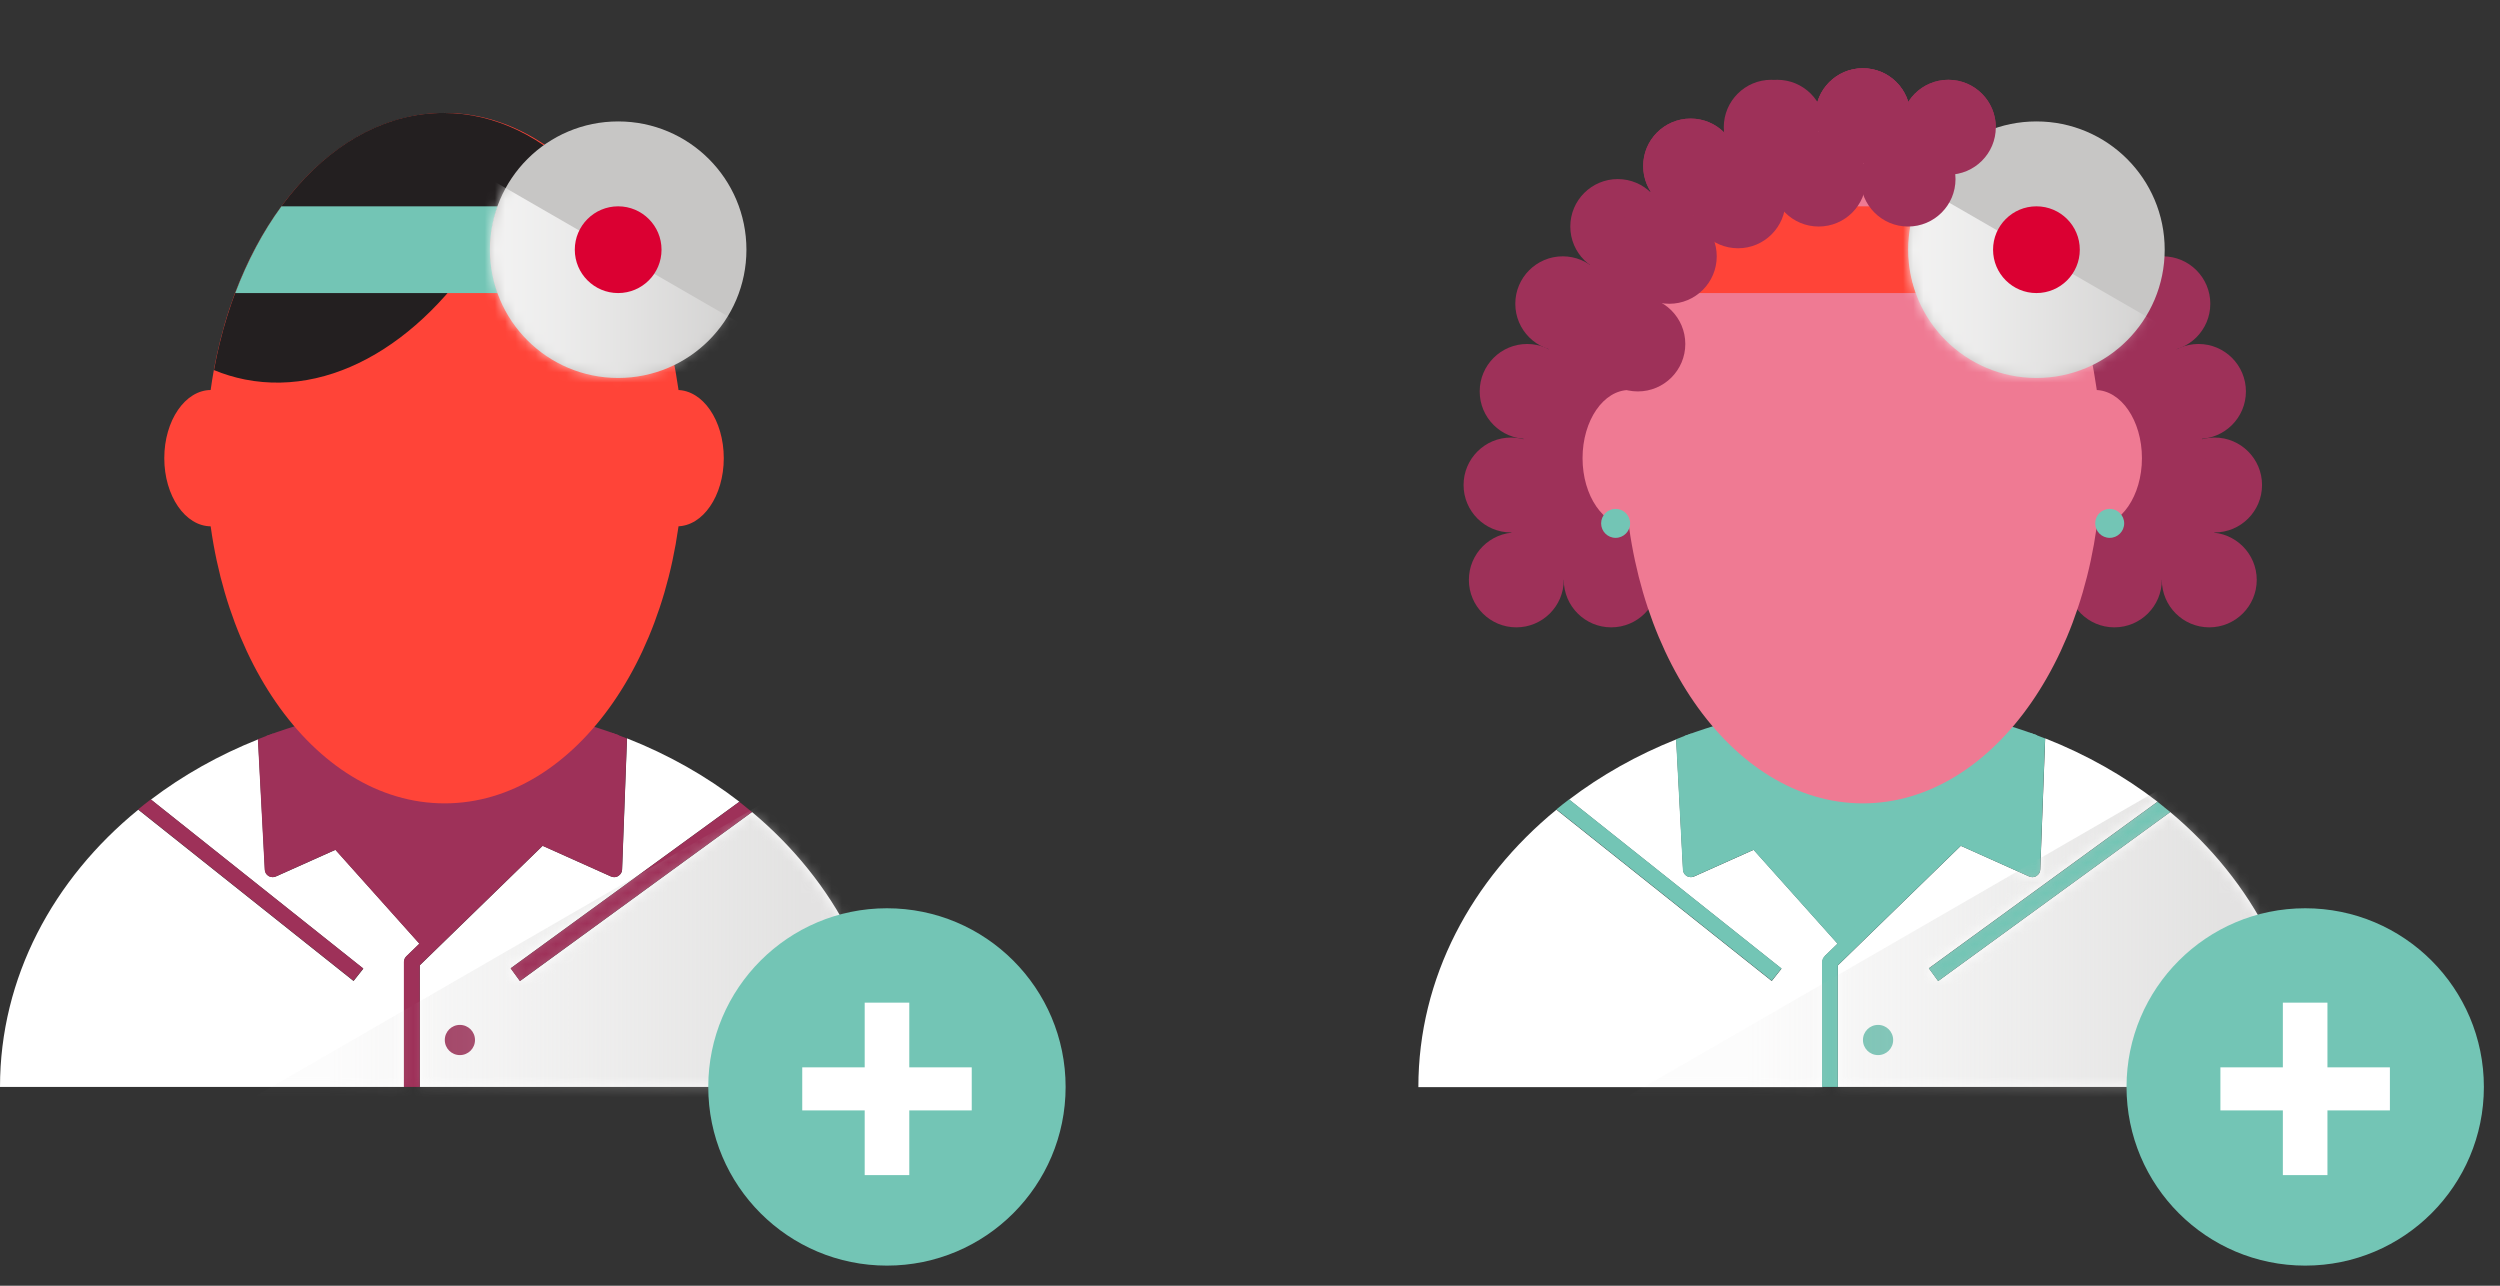 <svg width="245" height="126" viewBox="0 0 245 126" fill="none" xmlns="http://www.w3.org/2000/svg">
<rect x="0" y="0" width="245" height="126" fill="#333333" stroke="none"/>
<path d="M60.6 85.84C60.48 85.92 60.33 85.96 60.19 85.96C60.08 85.96 59.98 85.94 59.87 85.89L53.18 82.89L41.14 94.6V106.52H86.92C86.92 95.95 81.85 86.4 73.7 79.58L50.96 96.14L50.05 94.89L72.46 78.57C69.2 76.05 65.49 73.95 61.45 72.36L60.97 85.2C60.97 85.46 60.82 85.69 60.61 85.83L60.6 85.84Z" fill="white"/>
<path d="M39.83 93.72L41.11 92.48L32.88 83.28L27.05 85.89C26.95 85.94 26.84 85.96 26.73 85.96C26.59 85.96 26.45 85.92 26.33 85.85C26.11 85.72 25.97 85.49 25.96 85.23L25.29 72.46C21.45 73.99 17.92 75.98 14.79 78.36L35.61 94.93L34.65 96.14L13.55 79.35C5.2 86.16 0 95.81 0 106.52H39.6V94.27C39.6 94.06 39.68 93.86 39.83 93.72Z" fill="white"/>
<path d="M33.08 82.34L42.18 92.51L53.02 81.97L60.19 85.18L60.64 72.05C55.37 70.09 49.57 69 43.47 69C37.37 69 31.43 70.12 26.11 72.12L26.74 85.17L33.08 82.33V82.34Z" fill="#9E3159"/>
<path d="M72.48 78.6C72.8 78.85 73.11 79.1 73.41 79.35C73.1 79.1 72.79 78.84 72.48 78.6Z" fill="#C02134"/>
<path d="M72.45 78.58C72.45 78.58 72.47 78.59 72.48 78.6C72.48 78.6 72.46 78.59 72.45 78.58Z" fill="#C02134"/>
<path d="M73.7 79.58C73.61 79.5 73.51 79.43 73.41 79.35C73.5 79.43 73.6 79.51 73.69 79.58H73.7Z" fill="#C02134"/>
<path d="M45.07 100.44C44.25 100.44 43.59 101.1 43.59 101.92C43.59 102.74 44.25 103.4 45.07 103.4C45.89 103.4 46.55 102.74 46.55 101.92C46.55 101.1 45.89 100.44 45.07 100.44Z" fill="#9E3159"/>
<path d="M50.95 96.14L73.69 79.58C73.6 79.5 73.5 79.42 73.41 79.35C73.1 79.1 72.79 78.84 72.48 78.6C72.48 78.6 72.46 78.59 72.45 78.58L50.04 94.9L50.95 96.15V96.14Z" fill="#9E3159"/>
<path d="M35.6 94.91L14.78 78.34C14.36 78.66 13.95 78.98 13.54 79.32L34.64 96.11L35.6 94.9V94.91Z" fill="#9E3159"/>
<path d="M53.18 82.89L59.87 85.89C59.97 85.94 60.08 85.96 60.19 85.96C60.33 85.96 60.47 85.92 60.6 85.84C60.82 85.7 60.96 85.47 60.96 85.21L61.44 72.37C60.94 72.17 60.43 71.98 59.91 71.8L59.45 84.01L49.18 79.35L48.55 80.76L51.65 82.21L42.21 91.4L34.35 82.62L38.73 80.74L38.1 79.33L27.43 84.02L26.79 71.87C26.28 72.05 25.77 72.25 25.27 72.45L25.94 85.23C25.95 85.48 26.09 85.72 26.31 85.85C26.43 85.93 26.57 85.96 26.71 85.96C26.82 85.96 26.92 85.94 27.03 85.89L32.86 83.28L41.09 92.48L39.81 93.72C39.66 93.87 39.58 94.07 39.58 94.27V106.52H41.13V94.6L53.17 82.89H53.18Z" fill="#9E3159"/>
<path d="M43.57 78.73C56.482 78.73 66.95 63.584 66.95 44.9C66.95 26.216 56.482 11.07 43.57 11.07C30.658 11.07 20.19 26.216 20.19 44.9C20.19 63.584 30.658 78.73 43.57 78.73Z" fill="#FF4438"/>
<path d="M48.69 21.69C42.82 32.55 33.27 39.02 24 37.19C22.95 36.98 21.94 36.67 20.97 36.27C23.62 21.76 32.69 11.07 43.46 11.07C53.71 11.07 62.41 20.74 65.52 34.18C58.73 33.67 52.72 28.91 48.69 21.69Z" fill="#231F20"/>
<path d="M48.06 24.47C48.06 22.98 48.32 21.55 48.79 20.22H27.58C25.78 22.68 24.25 25.55 23.05 28.72H48.79C48.32 27.39 48.06 25.96 48.06 24.47Z" fill="#73C5B5"/>
<path d="M20.68 51.58C18.15 51.58 16.1 48.59 16.1 44.9C16.1 41.21 18.15 38.22 20.68 38.22V51.58Z" fill="#FF4438"/>
<path d="M66.35 51.58C68.88 51.58 70.93 48.59 70.93 44.9C70.93 41.21 68.88 38.22 66.35 38.22V51.58Z" fill="#FF4438"/>
<path d="M60.58 37.04C67.522 37.04 73.15 31.412 73.15 24.47C73.15 17.528 67.522 11.9 60.58 11.9C53.638 11.9 48.01 17.528 48.01 24.47C48.01 31.412 53.638 37.04 60.58 37.04Z" fill="#C7C6C5"/>
<mask id="mask0_4912_539" style="mask-type:luminance" maskUnits="userSpaceOnUse" x="48" y="11" width="26" height="27">
<path d="M60.58 37.04C67.522 37.04 73.15 31.412 73.15 24.47C73.15 17.528 67.522 11.9 60.58 11.9C53.638 11.9 48.01 17.528 48.01 24.47C48.01 31.412 53.638 37.04 60.58 37.04Z" fill="white"/>
</mask>
<g mask="url(#mask0_4912_539)">
<path d="M73.84 32.45L46.18 16.48V41.19H73.97L73.84 32.45Z" fill="url(#paint0_linear_4912_539)"/>
</g>
<path d="M60.58 28.72C62.927 28.72 64.83 26.817 64.83 24.47C64.83 22.123 62.927 20.22 60.58 20.22C58.233 20.22 56.33 22.123 56.33 24.47C56.33 26.817 58.233 28.72 60.58 28.72Z" fill="#DB0032"/>
<mask id="mask1_4912_539" style="mask-type:luminance" maskUnits="userSpaceOnUse" x="0" y="72" width="87" height="35">
<path d="M60.96 85.21L61.44 72.37C65.48 73.96 69.19 76.05 72.45 78.58L50.04 94.9L50.95 96.15L73.69 79.59C81.84 86.41 86.91 95.95 86.91 106.53H41.13V94.61L53.17 82.9L59.86 85.9C59.96 85.95 60.07 85.97 60.18 85.97C60.32 85.97 60.46 85.93 60.59 85.85C60.81 85.71 60.95 85.48 60.95 85.22L60.96 85.21ZM39.83 93.72L41.11 92.48L32.88 83.28L27.05 85.89C26.95 85.94 26.84 85.96 26.73 85.96C26.59 85.96 26.45 85.92 26.33 85.85C26.11 85.72 25.97 85.49 25.96 85.23L25.29 72.46C21.45 73.99 17.92 75.98 14.79 78.36L35.61 94.93L34.65 96.14L13.55 79.35C5.2 86.16 0 95.81 0 106.52H39.6V94.27C39.6 94.06 39.68 93.86 39.83 93.72Z" fill="white"/>
</mask>
<g mask="url(#mask1_4912_539)">
<path style="mix-blend-mode:multiply" d="M13.49 114.09L88.23 70.94V114.09H13.49Z" fill="url(#paint1_linear_4912_539)"/>
</g>
<path d="M86.92 124.03C96.591 124.03 104.43 116.191 104.43 106.52C104.43 96.85 96.591 89.01 86.92 89.01C77.249 89.01 69.41 96.85 69.41 106.52C69.41 116.191 77.249 124.03 86.92 124.03Z" fill="#73C5B5"/>
<path d="M89.11 108.82V115.16H84.74V108.82H78.62V104.6H84.74V98.26H89.11V104.6H95.23V108.82H89.11Z" fill="white"/>
<path d="M157.9 61.48C160.468 61.48 162.55 59.398 162.55 56.83C162.55 54.262 160.468 52.18 157.9 52.18C155.332 52.18 153.25 54.262 153.25 56.83C153.25 59.398 155.332 61.48 157.9 61.48Z" fill="#9E3159"/>
<path d="M166.68 61.48C169.248 61.48 171.33 59.398 171.33 56.83C171.33 54.262 169.248 52.18 166.68 52.18C164.112 52.18 162.03 54.262 162.03 56.83C162.03 59.398 164.112 61.48 166.68 61.48Z" fill="#9E3159"/>
<path d="M182.56 61.48C185.128 61.48 187.21 59.398 187.21 56.83C187.21 54.262 185.128 52.18 182.56 52.18C179.992 52.18 177.91 54.262 177.91 56.83C177.91 59.398 179.992 61.48 182.56 61.48Z" fill="#9E3159"/>
<path d="M174.9 61.48C177.468 61.48 179.55 59.398 179.55 56.83C179.55 54.262 177.468 52.18 174.9 52.18C172.332 52.18 170.25 54.262 170.25 56.83C170.25 59.398 172.332 61.48 174.9 61.48Z" fill="#9E3159"/>
<path d="M148.6 61.48C151.168 61.48 153.25 59.398 153.25 56.83C153.25 54.262 151.168 52.18 148.6 52.18C146.032 52.18 143.95 54.262 143.95 56.83C143.95 59.398 146.032 61.48 148.6 61.48Z" fill="#9E3159"/>
<path d="M148.08 52.18C150.648 52.18 152.73 50.098 152.73 47.53C152.73 44.962 150.648 42.88 148.08 42.88C145.512 42.88 143.43 44.962 143.43 47.53C143.43 50.098 145.512 52.18 148.08 52.18Z" fill="#9E3159"/>
<path d="M149.66 43.01C152.228 43.01 154.31 40.928 154.31 38.36C154.31 35.792 152.228 33.71 149.66 33.71C147.092 33.71 145.01 35.792 145.01 38.36C145.01 40.928 147.092 43.01 149.66 43.01Z" fill="#9E3159"/>
<path d="M153.15 34.42C155.718 34.42 157.8 32.338 157.8 29.77C157.8 27.202 155.718 25.12 153.15 25.12C150.582 25.12 148.5 27.202 148.5 29.77C148.5 32.338 150.582 34.42 153.15 34.42Z" fill="#9E3159"/>
<path d="M158.54 26.85C161.108 26.85 163.19 24.768 163.19 22.2C163.19 19.632 161.108 17.55 158.54 17.55C155.972 17.55 153.89 19.632 153.89 22.2C153.89 24.768 155.972 26.85 158.54 26.85Z" fill="#9E3159"/>
<path d="M182.56 15.99C185.128 15.99 187.21 13.908 187.21 11.34C187.21 8.772 185.128 6.69 182.56 6.69C179.992 6.69 177.91 8.772 177.91 11.34C177.91 13.908 179.992 15.99 182.56 15.99Z" fill="#9E3159"/>
<path d="M182.56 11.07V56.83H148.09C147.43 43.01 153.61 11.07 182.56 11.07Z" fill="#9E3159"/>
<path d="M165.68 20.92C168.248 20.92 170.33 18.838 170.33 16.27C170.33 13.702 168.248 11.62 165.68 11.62C163.112 11.62 161.03 13.702 161.03 16.27C161.03 18.838 163.112 20.92 165.68 20.92Z" fill="#9E3159"/>
<path d="M174.17 17.12C176.738 17.12 178.82 15.038 178.82 12.47C178.82 9.902 176.738 7.82 174.17 7.82C171.602 7.82 169.52 9.902 169.52 12.47C169.52 15.038 171.602 17.12 174.17 17.12Z" fill="#9E3159"/>
<path d="M207.21 61.48C209.778 61.48 211.86 59.398 211.86 56.83C211.86 54.262 209.778 52.18 207.21 52.18C204.642 52.18 202.56 54.262 202.56 56.83C202.56 59.398 204.642 61.48 207.21 61.48Z" fill="#9E3159"/>
<path d="M198.43 61.48C200.998 61.48 203.08 59.398 203.08 56.83C203.08 54.262 200.998 52.18 198.43 52.18C195.862 52.18 193.78 54.262 193.78 56.83C193.78 59.398 195.862 61.48 198.43 61.48Z" fill="#9E3159"/>
<path d="M182.56 61.48C185.128 61.48 187.21 59.398 187.21 56.83C187.21 54.262 185.128 52.18 182.56 52.18C179.992 52.18 177.91 54.262 177.91 56.83C177.91 59.398 179.992 61.48 182.56 61.48Z" fill="#9E3159"/>
<path d="M190.21 61.48C192.778 61.48 194.86 59.398 194.86 56.83C194.86 54.262 192.778 52.18 190.21 52.18C187.642 52.18 185.56 54.262 185.56 56.83C185.56 59.398 187.642 61.48 190.21 61.48Z" fill="#9E3159"/>
<path d="M216.51 61.48C219.078 61.48 221.16 59.398 221.16 56.83C221.16 54.262 219.078 52.18 216.51 52.18C213.942 52.18 211.86 54.262 211.86 56.83C211.86 59.398 213.942 61.48 216.51 61.48Z" fill="#9E3159"/>
<path d="M217.03 52.18C219.598 52.18 221.68 50.098 221.68 47.53C221.68 44.962 219.598 42.88 217.03 42.88C214.462 42.88 212.38 44.962 212.38 47.53C212.38 50.098 214.462 52.18 217.03 52.18Z" fill="#9E3159"/>
<path d="M215.45 43.01C218.018 43.01 220.1 40.928 220.1 38.36C220.1 35.792 218.018 33.71 215.45 33.71C212.882 33.71 210.8 35.792 210.8 38.36C210.8 40.928 212.882 43.01 215.45 43.01Z" fill="#9E3159"/>
<path d="M211.96 34.42C214.528 34.42 216.61 32.338 216.61 29.77C216.61 27.202 214.528 25.12 211.96 25.12C209.392 25.12 207.31 27.202 207.31 29.77C207.31 32.338 209.392 34.42 211.96 34.42Z" fill="#9E3159"/>
<path d="M206.57 26.85C209.138 26.85 211.22 24.768 211.22 22.2C211.22 19.632 209.138 17.55 206.57 17.55C204.002 17.55 201.92 19.632 201.92 22.2C201.92 24.768 204.002 26.85 206.57 26.85Z" fill="#9E3159"/>
<path d="M182.56 11.07V56.83H217.03C217.69 43.01 211.51 11.07 182.56 11.07Z" fill="#9E3159"/>
<path d="M190.94 17.12C193.508 17.12 195.59 15.038 195.59 12.47C195.59 9.902 193.508 7.82 190.94 7.82C188.372 7.82 186.29 9.902 186.29 12.47C186.29 15.038 188.372 17.12 190.94 17.12Z" fill="#9E3159"/>
<path d="M182.56 15.99C185.128 15.99 187.21 13.908 187.21 11.34C187.21 8.772 185.128 6.69 182.56 6.69C179.992 6.69 177.91 8.772 177.91 11.34C177.91 13.908 179.992 15.99 182.56 15.99Z" fill="#9E3159"/>
<path d="M199.58 85.84C199.46 85.92 199.31 85.96 199.17 85.96C199.06 85.96 198.96 85.94 198.85 85.89L192.16 82.89L180.12 94.6V106.52H225.9C225.9 95.95 220.83 86.4 212.68 79.58L189.94 96.14L189.03 94.89L211.44 78.57C208.18 76.05 204.47 73.95 200.43 72.36L199.95 85.2C199.95 85.46 199.8 85.69 199.59 85.83L199.58 85.84Z" fill="white"/>
<path d="M178.81 93.72L180.09 92.48L171.86 83.28L166.03 85.89C165.93 85.94 165.82 85.96 165.71 85.96C165.57 85.96 165.43 85.92 165.31 85.85C165.09 85.72 164.95 85.49 164.94 85.23L164.27 72.46C160.43 73.99 156.9 75.98 153.77 78.36L174.59 94.93L173.63 96.14L152.53 79.35C144.2 86.18 139 95.83 139 106.54H178.6V94.29C178.6 94.08 178.68 93.88 178.83 93.74L178.81 93.72Z" fill="white"/>
<path d="M172.06 82.34L181.16 92.51L192 81.97L199.17 85.18L199.62 72.05C194.35 70.09 188.55 69 182.45 69C176.35 69 170.41 70.12 165.09 72.12L165.72 85.17L172.06 82.33V82.34Z" fill="#73C5B5"/>
<path d="M211.46 78.6C211.78 78.85 212.09 79.1 212.39 79.35C212.08 79.1 211.77 78.84 211.46 78.6Z" fill="#C02134"/>
<path d="M211.44 78.58C211.44 78.58 211.46 78.59 211.47 78.6C211.47 78.6 211.45 78.59 211.44 78.58Z" fill="#C02134"/>
<path d="M212.68 79.58C212.59 79.5 212.49 79.43 212.39 79.35C212.48 79.43 212.58 79.51 212.67 79.58H212.68Z" fill="#C02134"/>
<path d="M184.05 100.44C183.23 100.44 182.57 101.1 182.57 101.92C182.57 102.74 183.23 103.4 184.05 103.4C184.87 103.4 185.53 102.74 185.53 101.92C185.53 101.1 184.87 100.44 184.05 100.44Z" fill="#73C5B5"/>
<path d="M189.94 96.14L212.68 79.58C212.59 79.5 212.49 79.42 212.4 79.35C212.09 79.1 211.78 78.84 211.47 78.6C211.47 78.6 211.45 78.59 211.44 78.58L189.03 94.9L189.94 96.15V96.14Z" fill="#73C5B5"/>
<path d="M174.59 94.91L153.77 78.34C153.35 78.66 152.94 78.98 152.53 79.32L173.63 96.11L174.59 94.9V94.91Z" fill="#73C5B5"/>
<path d="M192.16 82.89L198.85 85.89C198.95 85.94 199.06 85.96 199.17 85.96C199.31 85.96 199.45 85.92 199.58 85.84C199.8 85.7 199.94 85.47 199.94 85.21L200.42 72.37C199.92 72.17 199.41 71.98 198.89 71.8L198.43 84.01L188.16 79.35L187.53 80.76L190.63 82.21L181.19 91.4L173.33 82.62L177.71 80.74L177.08 79.33L166.41 84.02L165.77 71.87C165.26 72.05 164.75 72.25 164.25 72.45L164.92 85.23C164.93 85.48 165.07 85.72 165.29 85.85C165.41 85.93 165.55 85.96 165.69 85.96C165.8 85.96 165.9 85.94 166.01 85.89L171.84 83.28L180.07 92.48L178.79 93.72C178.64 93.87 178.56 94.07 178.56 94.27V106.52H180.11V94.6L192.15 82.89H192.16Z" fill="#73C5B5"/>
<path d="M182.56 78.73C195.472 78.73 205.94 63.584 205.94 44.9C205.94 26.216 195.472 11.07 182.56 11.07C169.648 11.07 159.18 26.216 159.18 44.9C159.18 63.584 169.648 78.73 182.56 78.73Z" fill="#EF7A93"/>
<path d="M187.04 24.47C187.04 22.98 187.3 21.55 187.77 20.22H166.56C164.76 22.68 163.23 25.55 162.03 28.72H187.77C187.3 27.39 187.04 25.96 187.04 24.47Z" fill="#FF4438"/>
<path d="M159.67 51.58C157.14 51.58 155.09 48.59 155.09 44.9C155.09 41.21 157.14 38.22 159.67 38.22V51.58Z" fill="#EF7A93"/>
<path d="M205.33 51.58C207.86 51.58 209.91 48.59 209.91 44.9C209.91 41.21 207.86 38.22 205.33 38.22V51.58Z" fill="#EF7A93"/>
<path d="M199.57 37.04C206.512 37.04 212.14 31.412 212.14 24.47C212.14 17.528 206.512 11.9 199.57 11.9C192.628 11.9 187 17.528 187 24.47C187 31.412 192.628 37.04 199.57 37.04Z" fill="#C7C6C5"/>
<mask id="mask2_4912_539" style="mask-type:luminance" maskUnits="userSpaceOnUse" x="187" y="11" width="26" height="27">
<path d="M199.57 37.04C206.512 37.04 212.14 31.412 212.14 24.47C212.14 17.528 206.512 11.9 199.57 11.9C192.628 11.9 187 17.528 187 24.47C187 31.412 192.628 37.04 199.57 37.04Z" fill="white"/>
</mask>
<g mask="url(#mask2_4912_539)">
<path d="M212.82 32.45L185.16 16.48V41.19H212.95L212.82 32.45Z" fill="url(#paint2_linear_4912_539)"/>
</g>
<path d="M199.57 28.72C201.917 28.72 203.82 26.817 203.82 24.47C203.82 22.123 201.917 20.22 199.57 20.22C197.223 20.22 195.32 22.123 195.32 24.47C195.32 26.817 197.223 28.72 199.57 28.72Z" fill="#DB0032"/>
<mask id="mask3_4912_539" style="mask-type:luminance" maskUnits="userSpaceOnUse" x="139" y="72" width="87" height="35">
<path d="M199.95 85.21L200.43 72.37C204.47 73.96 208.18 76.05 211.44 78.58L189.03 94.9L189.94 96.15L212.68 79.59C220.83 86.41 225.9 95.95 225.9 106.53H180.12V94.61L192.16 82.9L198.85 85.9C198.95 85.95 199.06 85.97 199.17 85.97C199.31 85.97 199.45 85.93 199.58 85.85C199.8 85.71 199.94 85.48 199.94 85.22L199.95 85.21ZM178.82 93.72L180.1 92.48L171.87 83.28L166.04 85.89C165.94 85.94 165.83 85.96 165.72 85.96C165.58 85.96 165.44 85.92 165.32 85.85C165.1 85.72 164.96 85.49 164.95 85.23L164.28 72.46C160.44 73.99 156.91 75.98 153.78 78.36L174.6 94.93L173.64 96.14L152.54 79.35C144.21 86.18 139.01 95.83 139.01 106.54H178.61V94.29C178.61 94.08 178.69 93.88 178.84 93.74L178.82 93.72Z" fill="white"/>
</mask>
<g mask="url(#mask3_4912_539)">
<path style="mix-blend-mode:multiply" d="M152.47 111.51L227.21 68.36V111.51H152.47Z" fill="url(#paint3_linear_4912_539)"/>
</g>
<path d="M225.91 124.03C235.581 124.03 243.42 116.191 243.42 106.52C243.42 96.85 235.581 89.01 225.91 89.01C216.239 89.01 208.4 96.85 208.4 106.52C208.4 116.191 216.239 124.03 225.91 124.03Z" fill="#73C5B5"/>
<path d="M228.09 108.82V115.16H223.72V108.82H217.6V104.6H223.72V98.26H228.09V104.6H234.21V108.82H228.09Z" fill="white"/>
<path d="M165.68 20.92C168.248 20.92 170.33 18.838 170.33 16.27C170.33 13.702 168.248 11.62 165.68 11.62C163.112 11.62 161.03 13.702 161.03 16.27C161.03 18.838 163.112 20.92 165.68 20.92Z" fill="#9E3159"/>
<path d="M173.58 17.12C176.148 17.12 178.23 15.038 178.23 12.47C178.23 9.902 176.148 7.82 173.58 7.82C171.012 7.82 168.93 9.902 168.93 12.47C168.93 15.038 171.012 17.12 173.58 17.12Z" fill="#9E3159"/>
<path d="M190.94 17.12C193.508 17.12 195.59 15.038 195.59 12.47C195.59 9.902 193.508 7.82 190.94 7.82C188.372 7.82 186.29 9.902 186.29 12.47C186.29 15.038 188.372 17.12 190.94 17.12Z" fill="#9E3159"/>
<path d="M182.56 15.99C185.128 15.99 187.21 13.908 187.21 11.34C187.21 8.772 185.128 6.69 182.56 6.69C179.992 6.69 177.91 8.772 177.91 11.34C177.91 13.908 179.992 15.99 182.56 15.99Z" fill="#9E3159"/>
<path d="M170.33 24.33C172.898 24.33 174.98 22.248 174.98 19.68C174.98 17.112 172.898 15.03 170.33 15.03C167.762 15.03 165.68 17.112 165.68 19.68C165.68 22.248 167.762 24.33 170.33 24.33Z" fill="#9E3159"/>
<path d="M163.59 29.77C166.158 29.77 168.24 27.688 168.24 25.12C168.24 22.552 166.158 20.47 163.59 20.47C161.022 20.47 158.94 22.552 158.94 25.12C158.94 27.688 161.022 29.77 163.59 29.77Z" fill="#9E3159"/>
<path d="M160.51 38.36C163.078 38.36 165.16 36.278 165.16 33.71C165.16 31.142 163.078 29.06 160.51 29.06C157.942 29.06 155.86 31.142 155.86 33.71C155.86 36.278 157.942 38.36 160.51 38.36Z" fill="#9E3159"/>
<path d="M178.23 22.2C180.798 22.2 182.88 20.118 182.88 17.55C182.88 14.982 180.798 12.9 178.23 12.9C175.662 12.9 173.58 14.982 173.58 17.55C173.58 20.118 175.662 22.2 178.23 22.2Z" fill="#9E3159"/>
<path d="M186.99 22.2C189.558 22.2 191.64 20.118 191.64 17.55C191.64 14.982 189.558 12.9 186.99 12.9C184.422 12.9 182.34 14.982 182.34 17.55C182.34 20.118 184.422 22.2 186.99 22.2Z" fill="#9E3159"/>
<path d="M158.33 52.71C159.114 52.71 159.75 52.074 159.75 51.29C159.75 50.506 159.114 49.87 158.33 49.87C157.546 49.87 156.91 50.506 156.91 51.29C156.91 52.074 157.546 52.71 158.33 52.71Z" fill="#73C5B5"/>
<path d="M206.75 52.71C207.534 52.71 208.17 52.074 208.17 51.29C208.17 50.506 207.534 49.87 206.75 49.87C205.966 49.87 205.33 50.506 205.33 51.29C205.33 52.074 205.966 52.71 206.75 52.71Z" fill="#73C5B5"/>
<defs>
<linearGradient id="paint0_linear_4912_539" x1="46.18" y1="28.84" x2="73.97" y2="28.84" gradientUnits="userSpaceOnUse">
<stop stop-color="white" stop-opacity="0.8"/>
<stop offset="0.12" stop-color="white" stop-opacity="0.76"/>
<stop offset="0.31" stop-color="white" stop-opacity="0.67"/>
<stop offset="0.55" stop-color="white" stop-opacity="0.51"/>
<stop offset="0.82" stop-color="white" stop-opacity="0.3"/>
<stop offset="1" stop-color="white" stop-opacity="0.15"/>
</linearGradient>
<linearGradient id="paint1_linear_4912_539" x1="78.28" y1="92.51" x2="32.04" y2="92.51" gradientUnits="userSpaceOnUse">
<stop stop-color="#C7C6C5" stop-opacity="0.5"/>
<stop offset="1" stop-color="#C7C6C5" stop-opacity="0.05"/>
</linearGradient>
<linearGradient id="paint2_linear_4912_539" x1="185.16" y1="28.84" x2="212.95" y2="28.84" gradientUnits="userSpaceOnUse">
<stop stop-color="white" stop-opacity="0.8"/>
<stop offset="0.12" stop-color="white" stop-opacity="0.76"/>
<stop offset="0.31" stop-color="white" stop-opacity="0.67"/>
<stop offset="0.55" stop-color="white" stop-opacity="0.51"/>
<stop offset="0.82" stop-color="white" stop-opacity="0.3"/>
<stop offset="1" stop-color="white" stop-opacity="0.15"/>
</linearGradient>
<linearGradient id="paint3_linear_4912_539" x1="217.27" y1="89.93" x2="171.03" y2="89.93" gradientUnits="userSpaceOnUse">
<stop stop-color="#C7C6C5" stop-opacity="0.5"/>
<stop offset="1" stop-color="#C7C6C5" stop-opacity="0.05"/>
</linearGradient>
</defs>
</svg>
